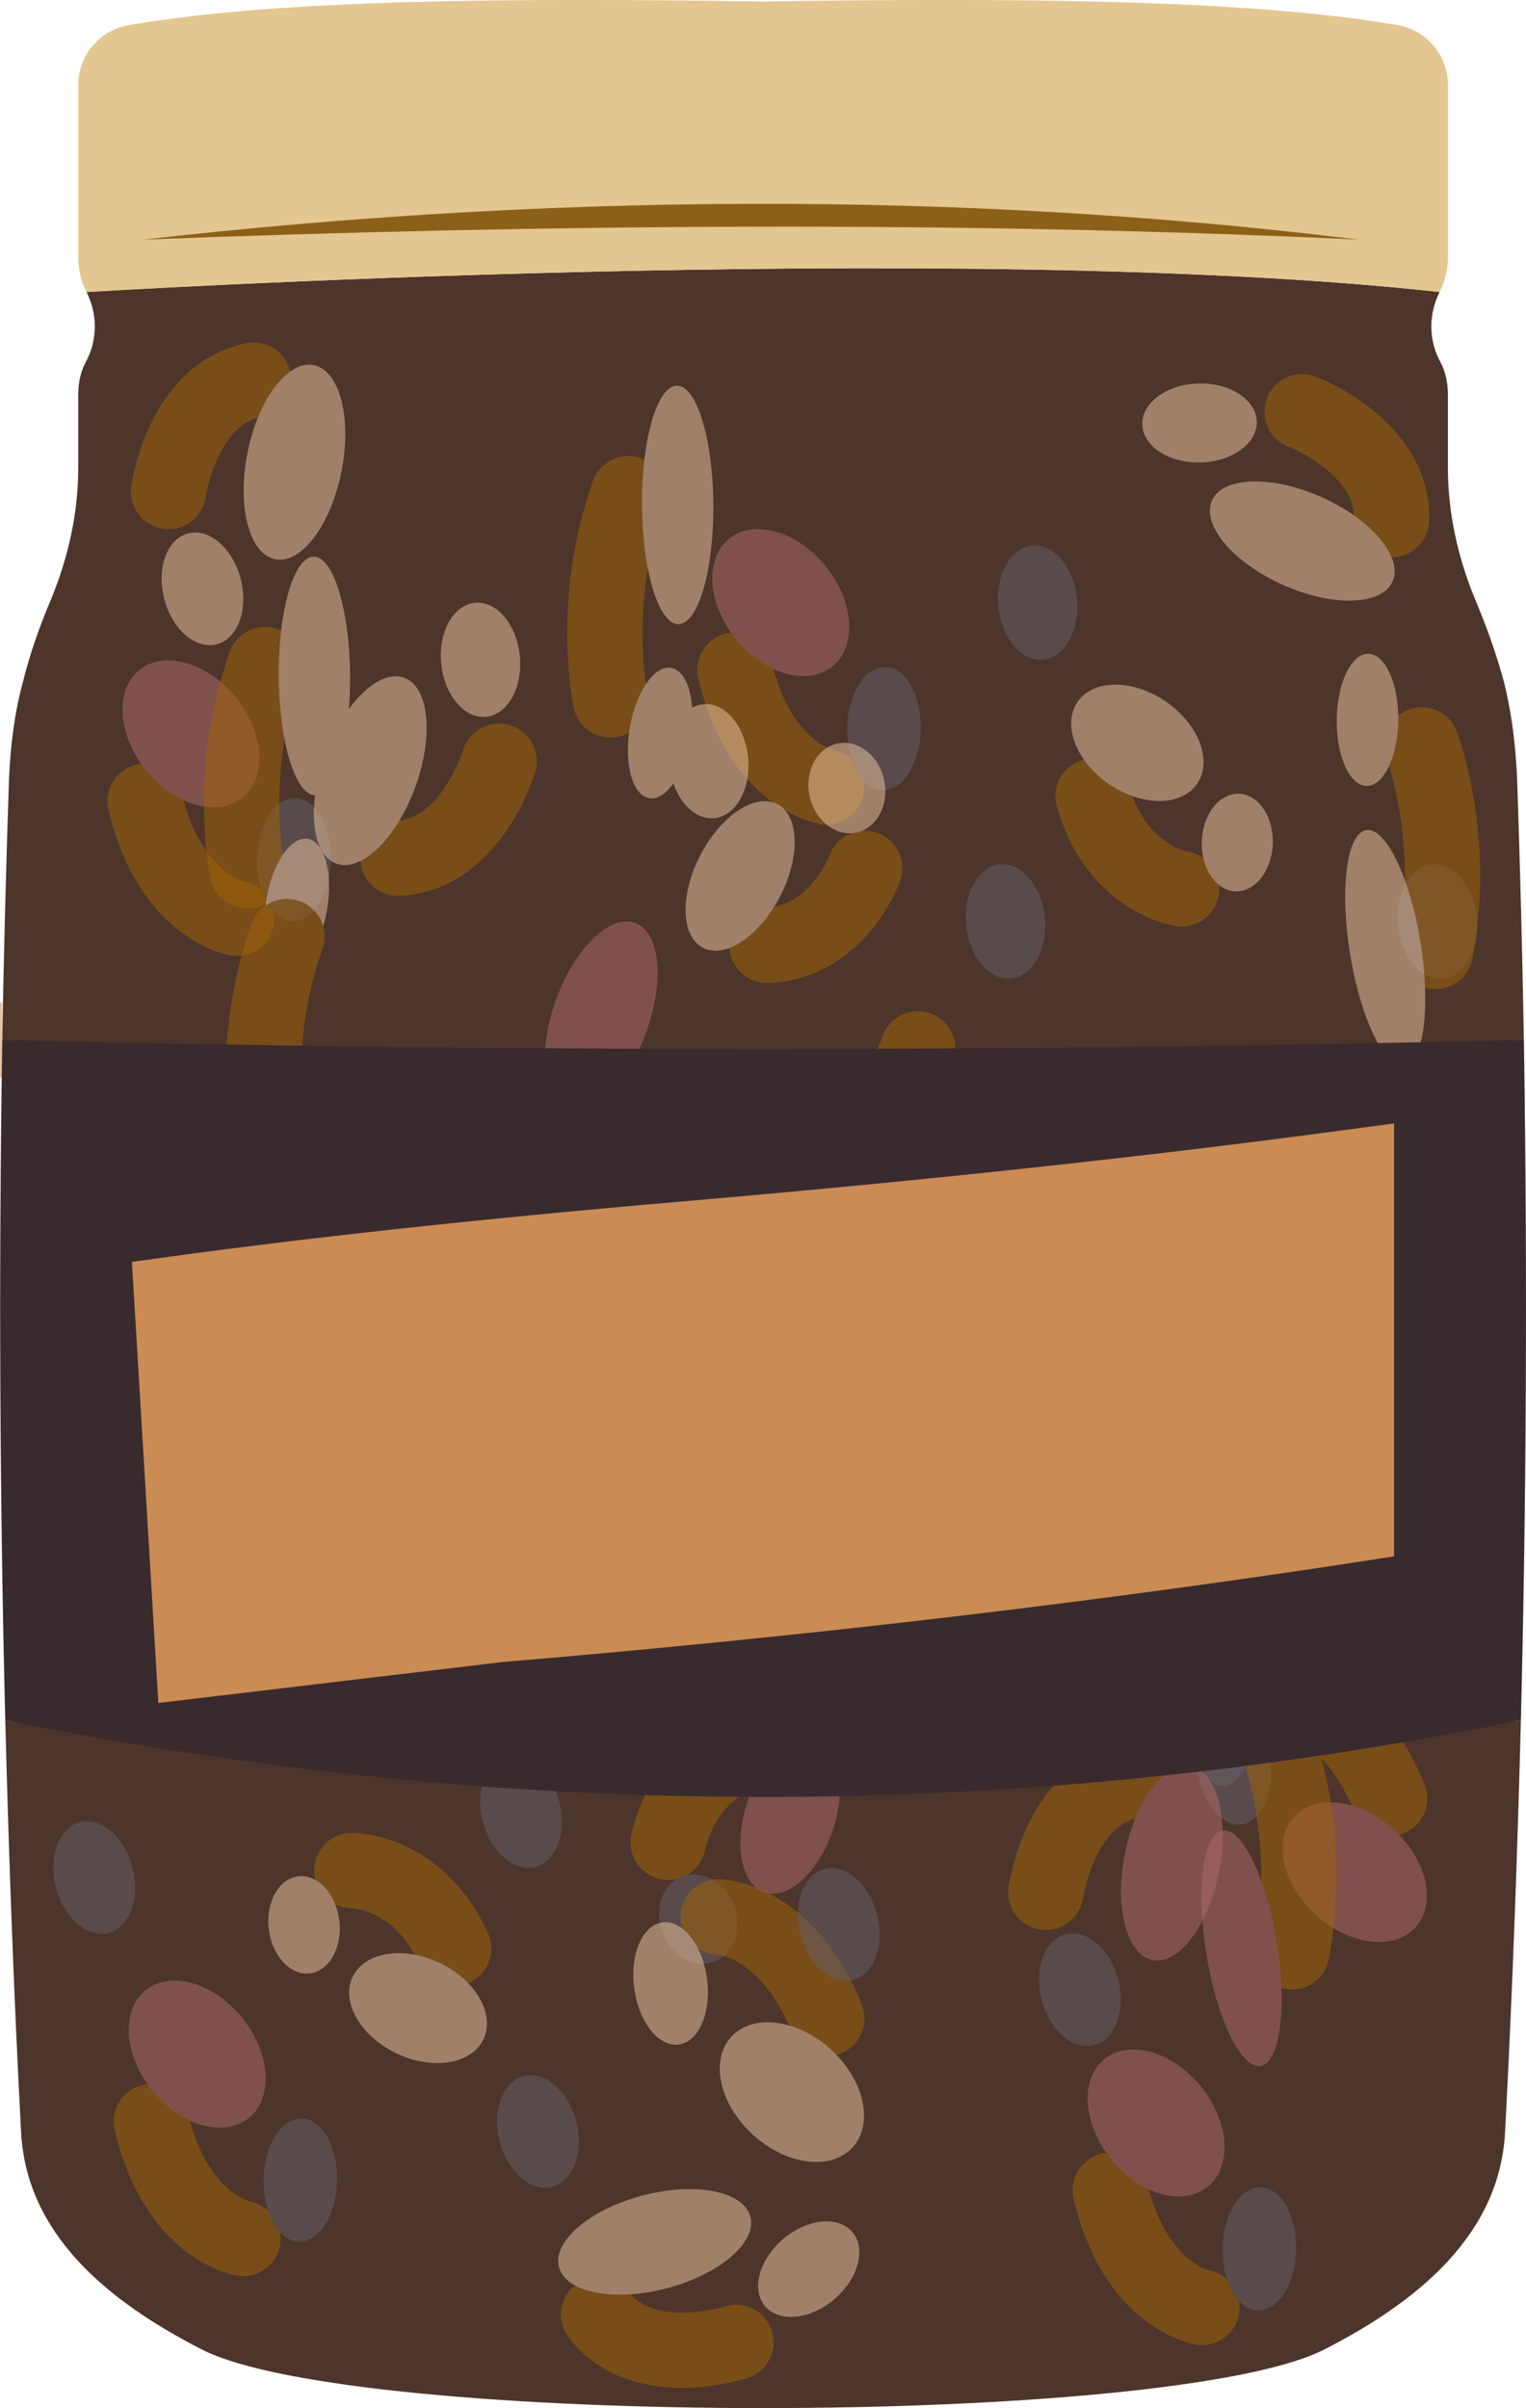<?xml version="1.0" encoding="UTF-8"?>
<svg id="a" data-name="Layer 1" xmlns="http://www.w3.org/2000/svg" viewBox="0 0 20.278 32">
  <path d="m20.21,22.86c-.05,1.94-.12,3.77-.21,5.47-.07,1.36-1.15,2.25-2.4,2.89-2.03,1.04-12.89,1.04-14.92,0-1.25-.64-2.33-1.53-2.4-2.89-.09-1.7-.16-3.53-.21-5.47,6.81,1.22,13.52,1.17,20.14,0Z" style="fill: #4d352b;"/>
  <path d="m.03,13.82c.02-1.14.05-2.3.09-3.48.02-.43.07-.85.18-1.26.1-.41.24-.79.38-1.12.23-.56.36-1.15.36-1.75v-.97c0-.15.03-.3.1-.43l.02-.04c.07-.14.1-.29.1-.44,0-.15-.04-.31-.11-.45,0,0,11.54-.71,17.98,0-.07.14-.11.3-.11.45,0,.15.03.3.1.44l.02.04c.07.13.1.28.1.43v.97c0,.6.13,1.19.36,1.75.14.33.28.71.39,1.12.1.41.15.83.17,1.26.04,1.18.07,2.34.09,3.48-6.53.39-13.27.38-20.22,0Z" style="fill: #4d352b;"/>
  <g style="opacity: .53;">
    <path d="m3.146,12.202s-.89-.154-1.218-1.555" style="fill: none; stroke: #a16207; stroke-linecap: round; stroke-linejoin: round;"/>
    <ellipse cx="2.537" cy="9.752" rx=".768" ry="1.091" transform="translate(-5.565 3.761) rotate(-38.936)" style="fill: #ad6a6a;"/>
    <ellipse cx="3.908" cy="11.425" rx=".819" ry=".488" transform="translate(-7.598 15.089) rotate(-88.782)" style="fill: #655f68;"/>
  </g>
  <g style="opacity: .53;">
    <path d="m15.972,30.662s-.89-.154-1.218-1.555" style="fill: none; stroke: #a16207; stroke-linecap: round; stroke-linejoin: round;"/>
    <ellipse cx="15.363" cy="28.211" rx=".768" ry="1.091" transform="translate(-14.317 15.922) rotate(-38.936)" style="fill: #ad6a6a;"/>
    <ellipse cx="16.734" cy="29.885" rx=".819" ry=".488" transform="translate(-13.5 45.979) rotate(-88.782)" style="fill: #655f68;"/>
  </g>
  <g style="opacity: .53;">
    <path d="m3.229,29.747s-.89-.154-1.218-1.555" style="fill: none; stroke: #a16207; stroke-linecap: round; stroke-linejoin: round;"/>
    <ellipse cx="2.62" cy="27.296" rx=".768" ry="1.091" transform="translate(-16.572 7.711) rotate(-38.936)" style="fill: #ad6a6a;"/>
    <ellipse cx="3.991" cy="28.97" rx=".819" ry=".488" transform="translate(-25.057 32.344) rotate(-88.782)" style="fill: #655f68;"/>
  </g>
  <g style="opacity: .53;">
    <path d="m10.984,10.459s-.89-.154-1.218-1.555" style="fill: none; stroke: #a16207; stroke-linecap: round; stroke-linejoin: round;"/>
    <ellipse cx="10.375" cy="8.008" rx=".768" ry="1.091" transform="translate(-2.728 8.299) rotate(-38.936)" style="fill: #ad6a6a;"/>
    <ellipse cx="11.746" cy="9.682" rx=".819" ry=".488" transform="translate(1.817 21.22) rotate(-88.782)" style="fill: #655f68;"/>
  </g>
  <g style="opacity: .53;">
    <path d="m10.823,16.624s-.371,1.246-1.344,1.29" style="fill: none; stroke: #a16207; stroke-linecap: round; stroke-linejoin: round;"/>
    <ellipse cx="9.11" cy="16.751" rx="1.315" ry=".637" transform="translate(-9.748 19.573) rotate(-69.971)" style="fill: #ad6a6a;"/>
    <ellipse cx="10.575" cy="15.276" rx=".525" ry=".761" transform="translate(-1.436 1.101) rotate(-5.582)" style="fill: #655f68;"/>
  </g>
  <g style="opacity: .53;">
    <path d="m15.547,16.696s-.359.987-1.301,1.022" style="fill: none; stroke: #a16207; stroke-linecap: round; stroke-linejoin: round;"/>
    <ellipse cx="13.889" cy="16.797" rx="1.075" ry=".597" transform="translate(-7.41 21.418) rotate(-62.654)" style="fill: #ad6a6a;"/>
    <ellipse cx="15.308" cy="15.628" rx=".506" ry=".605" transform="translate(-2.927 3.543) rotate(-12.059)" style="fill: #655f68;"/>
  </g>
  <g style="opacity: .53;">
    <path d="m5.59,15.486s.548-1.215,1.272-.862" style="fill: none; stroke: #a16207; stroke-linecap: round; stroke-linejoin: round;"/>
    <ellipse cx="6.875" cy="16.052" rx="1.346" ry=".558" transform="translate(-10.582 16.483) rotate(-68.228)" style="fill: #ad6a6a;"/>
    <ellipse cx="5.473" cy="17.068" rx=".878" ry=".409" transform="translate(-11.883 21.543) rotate(-86.683)" style="fill: #655f68;"/>
  </g>
  <ellipse cx="7.989" cy="13.499" rx="1.315" ry=".637" transform="translate(-7.43 16.381) rotate(-69.971)" style="fill: #ad6a6a; opacity: .53;"/>
  <ellipse cx="13.789" cy="8.008" rx=".525" ry=".761" transform="translate(-.714 1.379) rotate(-5.582)" style="fill: #655f68; opacity: .53;"/>
  <ellipse cx="19.1" cy="12.244" rx=".525" ry=".761" transform="translate(-1.1 1.916) rotate(-5.582)" style="fill: #655f68; opacity: .53;"/>
  <ellipse cx="13.361" cy="12.244" rx=".525" ry=".761" transform="translate(-1.128 1.358) rotate(-5.582)" style="fill: #655f68; opacity: .53;"/>
  <g style="opacity: .53;">
    <path d="m17.024,22.549s.903.016,1.442,1.35" style="fill: none; stroke: #a16207; stroke-linecap: round; stroke-linejoin: round;"/>
    <ellipse cx="18.002" cy="24.878" rx=".768" ry="1.091" transform="translate(-12.517 21.473) rotate(-47.744)" style="fill: #ad6a6a;"/>
    <ellipse cx="16.39" cy="23.434" rx=".488" ry=".819" transform="translate(-2.951 2.37) rotate(-7.59)" style="fill: #655f68;"/>
  </g>
  <g style="opacity: .53;">
    <path d="m13.898,25.146s.176-1.288,1.131-1.48" style="fill: none; stroke: #a16207; stroke-linecap: round; stroke-linejoin: round;"/>
    <ellipse cx="15.572" cy="24.758" rx="1.315" ry=".637" transform="translate(-11.743 35.214) rotate(-78.779)" style="fill: #ad6a6a;"/>
    <ellipse cx="14.35" cy="26.44" rx=".525" ry=".761" transform="translate(-6.121 4.396) rotate(-14.39)" style="fill: #655f68;"/>
  </g>
  <g style="opacity: .53;">
    <path d="m8.878,24.482s.204-1.03,1.129-1.209" style="fill: none; stroke: #a16207; stroke-linecap: round; stroke-linejoin: round;"/>
    <ellipse cx="10.501" cy="24.129" rx="1.075" ry=".597" transform="translate(-15.715 26.413) rotate(-71.462)" style="fill: #ad6a6a;"/>
    <ellipse cx="9.278" cy="25.501" rx=".506" ry=".605" transform="translate(-8.475 4.978) rotate(-20.867)" style="fill: #655f68;"/>
  </g>
  <g style="opacity: .53;">
    <path d="m4.081,20.007s.204-1.03,1.129-1.209" style="fill: none; stroke: #a16207; stroke-linecap: round; stroke-linejoin: round;"/>
    <ellipse cx="5.704" cy="19.654" rx="1.075" ry=".597" transform="translate(-14.744 18.813) rotate(-71.462)" style="fill: #ad6a6a;"/>
    <ellipse cx="4.482" cy="21.026" rx=".506" ry=".605" transform="translate(-7.196 2.975) rotate(-20.867)" style="fill: #655f68;"/>
  </g>
  <g style="opacity: .53;">
    <path d="m16.982,23.192s.473,1.23.185,2.746" style="fill: none; stroke: #a16207; stroke-linecap: round; stroke-linejoin: round;"/>
    <ellipse cx="16.498" cy="25.889" rx=".474" ry="1.585" transform="translate(-3.918 2.963) rotate(-9.178)" style="fill: #ad6a6a;"/>
    <ellipse cx="16.263" cy="22.858" rx=".878" ry=".409" transform="translate(-6.799 38.83) rotate(-89.274)" style="fill: #655f68;"/>
  </g>
  <g style="opacity: .53;">
    <g>
      <path d="m6.633,10.115s-.371,1.246-1.344,1.29" style="fill: #eac3a0; stroke: #a16207; stroke-linecap: round; stroke-linejoin: round;"/>
      <ellipse cx="4.92" cy="10.242" rx="1.315" ry=".637" transform="translate(-6.388 11.356) rotate(-69.971)" style="fill: #eac3a0;"/>
      <ellipse cx="6.385" cy="8.767" rx=".525" ry=".761" transform="translate(-.822 .663) rotate(-5.582)" style="fill: #eac3a0;"/>
    </g>
    <path d="m12.195,13.939s-.371,1.246-1.344,1.29" style="fill: #eac3a0; stroke: #a16207; stroke-linecap: round; stroke-linejoin: round;"/>
    <g>
      <path d="m15.703,11.812s-.861-.122-1.179-1.231" style="fill: #eac3a0; stroke: #a16207; stroke-linecap: round; stroke-linejoin: round;"/>
      <ellipse cx="15.114" cy="9.871" rx=".666" ry=".963" transform="translate(-1.56 16.789) rotate(-55.683)" style="fill: #eac3a0;"/>
      <ellipse cx="16.441" cy="11.197" rx=".649" ry=".472" transform="translate(4.666 27.228) rotate(-87.96)" style="fill: #eac3a0;"/>
    </g>
    <g>
      <path d="m11.492,11.54s-.359.987-1.301,1.022" style="fill: #eac3a0; stroke: #a16207; stroke-linecap: round; stroke-linejoin: round;"/>
      <ellipse cx="9.835" cy="11.64" rx="1.075" ry=".597" transform="translate(-5.022 15.029) rotate(-62.654)" style="fill: #eac3a0;"/>
      <ellipse cx="11.253" cy="10.472" rx=".506" ry=".605" transform="translate(-1.939 2.582) rotate(-12.059)" style="fill: #eac3a0;"/>
    </g>
    <path d="m16.874,14.57s-.359.987-1.301,1.022" style="fill: #eac3a0; stroke: #a16207; stroke-linecap: round; stroke-linejoin: round;"/>
    <g>
      <path d="m8.113,9.301s-.28-1.288.238-2.742" style="fill: #eac3a0; stroke: #a16207; stroke-linecap: round; stroke-linejoin: round;"/>
      <ellipse cx="9.005" cy="6.71" rx=".474" ry="1.585" transform="translate(-.043 .058) rotate(-.37)" style="fill: #eac3a0;"/>
      <ellipse cx="8.773" cy="9.741" rx=".878" ry=".409" transform="translate(-2.287 16.779) rotate(-80.466)" style="fill: #eac3a0;"/>
    </g>
    <g>
      <path d="m3.286,11.573s-.28-1.288.238-2.742" style="fill: #eac3a0; stroke: #a16207; stroke-linecap: round; stroke-linejoin: round;"/>
      <ellipse cx="4.178" cy="8.982" rx=".474" ry="1.585" transform="translate(-.058 .027) rotate(-.37)" style="fill: #eac3a0;"/>
      <ellipse cx="3.945" cy="12.013" rx=".878" ry=".409" transform="translate(-8.556 13.914) rotate(-80.466)" style="fill: #eac3a0;"/>
    </g>
    <path d="m3.575,15.187s-.28-1.288.238-2.742" style="fill: #eac3a0; stroke: #a16207; stroke-linecap: round; stroke-linejoin: round;"/>
    <ellipse cx="9.418" cy="10.115" rx=".525" ry=".761" transform="translate(-.939 .964) rotate(-5.582)" style="fill: #eac3a0;"/>
    <g>
      <path d="m9.545,25.472s.903.016,1.442,1.35" style="fill: #eac3a0; stroke: #a16207; stroke-linecap: round; stroke-linejoin: round;"/>
      <ellipse cx="10.523" cy="27.801" rx=".768" ry="1.091" transform="translate(-17.13 16.895) rotate(-47.744)" style="fill: #eac3a0;"/>
      <ellipse cx="8.911" cy="26.357" rx=".488" ry=".819" transform="translate(-3.403 1.408) rotate(-7.59)" style="fill: #eac3a0;"/>
    </g>
    <g>
      <path d="m2.239,6.531s.176-1.288,1.131-1.48" style="fill: #eac3a0; stroke: #a16207; stroke-linecap: round; stroke-linejoin: round;"/>
      <ellipse cx="3.913" cy="6.143" rx="1.315" ry=".637" transform="translate(-2.874 8.785) rotate(-78.779)" style="fill: #eac3a0;"/>
      <ellipse cx="2.69" cy="7.825" rx=".525" ry=".761" transform="translate(-1.86 .914) rotate(-14.39)" style="fill: #eac3a0;"/>
    </g>
    <g>
      <path d="m17.303,5.471s1.216.46,1.189,1.434" style="fill: #eac3a0; stroke: #a16207; stroke-linecap: round; stroke-linejoin: round;"/>
      <ellipse cx="17.305" cy="7.189" rx=".637" ry="1.315" transform="translate(3.657 20.03) rotate(-65.814)" style="fill: #eac3a0;"/>
      <ellipse cx="15.94" cy="5.621" rx=".761" ry=".525" transform="translate(-.135 .398) rotate(-1.425)" style="fill: #eac3a0;"/>
    </g>
    <g>
      <path d="m9.781,31.125s-1.235.406-1.826-.368" style="fill: #eac3a0; stroke: #a16207; stroke-linecap: round; stroke-linejoin: round;"/>
      <ellipse cx="8.699" cy="29.791" rx="1.315" ry=".637" transform="translate(-7.298 3.197) rotate(-14.751)" style="fill: #eac3a0;"/>
      <ellipse cx="10.746" cy="30.153" rx=".761" ry=".525" transform="translate(-16.969 14.137) rotate(-40.362)" style="fill: #eac3a0;"/>
    </g>
    <path d="m7.817,22.218s.176-1.288,1.131-1.48" style="fill: #eac3a0; stroke: #a16207; stroke-linecap: round; stroke-linejoin: round;"/>
    <g>
      <path d="m4.675,24.857s.87-.011,1.354,1.036" style="fill: #eac3a0; stroke: #a16207; stroke-linecap: round; stroke-linejoin: round;"/>
      <ellipse cx="5.555" cy="26.686" rx=".666" ry=".963" transform="translate(-20.922 20.206) rotate(-64.491)" style="fill: #eac3a0;"/>
      <ellipse cx="4.04" cy="25.579" rx=".472" ry=".649" transform="translate(-2.986 .654) rotate(-6.768)" style="fill: #eac3a0;"/>
    </g>
    <path d="m3.095,22.312s.204-1.03,1.129-1.209" style="fill: #eac3a0; stroke: #a16207; stroke-linecap: round; stroke-linejoin: round;"/>
    <g>
      <path d="m14.107,19.679s-.356,1.284-1.125,1.047" style="fill: #eac3a0; stroke: #a16207; stroke-linecap: round; stroke-linejoin: round;"/>
      <ellipse cx="12.75" cy="19.316" rx="1.346" ry=".558" transform="translate(-8.934 27.407) rotate(-77.036)" style="fill: #eac3a0;"/>
      <ellipse cx="13.98" cy="18.097" rx=".409" ry=".878" transform="translate(-1.667 1.421) rotate(-5.491)" style="fill: #eac3a0;"/>
    </g>
    <g>
      <path d="m18.891,9.899s.473,1.23.185,2.746" style="fill: #eac3a0; stroke: #a16207; stroke-linecap: round; stroke-linejoin: round;"/>
      <ellipse cx="18.407" cy="12.596" rx=".474" ry="1.585" transform="translate(-1.773 3.097) rotate(-9.178)" style="fill: #eac3a0;"/>
      <ellipse cx="18.172" cy="9.565" rx=".878" ry=".409" transform="translate(8.377 27.615) rotate(-89.274)" style="fill: #eac3a0;"/>
    </g>
    <path d="m16.144,19.665s.473,1.23.185,2.746" style="fill: #eac3a0; stroke: #a16207; stroke-linecap: round; stroke-linejoin: round;"/>
  </g>
  <ellipse cx="12.04" cy="22.009" rx="1.315" ry=".637" transform="translate(-11.892 29.536) rotate(-78.779)" style="fill: #ad6a6a; opacity: .53;"/>
  <ellipse cx="7.149" cy="28.324" rx=".525" ry=".761" transform="translate(-6.815 2.665) rotate(-14.39)" style="fill: #655f68; opacity: .53;"/>
  <ellipse cx="1.252" cy="24.95" rx=".525" ry=".761" transform="translate(-6.161 1.094) rotate(-14.39)" style="fill: #655f68; opacity: .53;"/>
  <ellipse cx="6.923" cy="24.072" rx=".525" ry=".761" transform="translate(-5.765 2.476) rotate(-14.39)" style="fill: #655f68; opacity: .53;"/>
  <ellipse cx="11.146" cy="25.573" rx=".525" ry=".761" transform="translate(-6.006 3.572) rotate(-14.39)" style="fill: #655f68; opacity: .53;"/>
  <path d="m19.24,1.131v2.29c0,.16-.04.32-.11.46C12.69,3.17,1.15,3.881,1.15,3.881c-.07-.14-.11-.3-.11-.46V1.131c0-.4.29-.74.69-.8C3.71-.01,6.79-.03,10.14.02c3.34-.05,6.42-.03,8.41.31.4.06.69.4.69.8Z" style="fill: #e4c690;"/>
  <path d="m1.904,3.184c5.355-.608,10.798-.659,16.15-0-5.389-.252-10.761-.205-16.15 0h0Z" style="fill: #8d6019;"/>
  <path d="m.03,13.82h-.03" style="fill: none; stroke: #eac3a0; stroke-miterlimit: 10;"/>
  <path d="m20.21,22.86c-6.609,1.339-13.32,1.378-20.14,0C-0,20.07-.02,17.04.03,13.82c6.95.167,13.69.152,20.22,0,.05,3.22.03,6.25-.04,9.04Z" style="fill: #392a2d;"/>
  <path d="m1.754,16.769c2.192-.312,4.64-.573,7.262-.799,2.908-.251,5.803-.548,8.669-.929l.84-.112v5.753c-3.864.603-7.819,1.065-11.855,1.405l-4.566.543-.351-5.861Z" style="fill: #ca8b55;"/>
</svg>